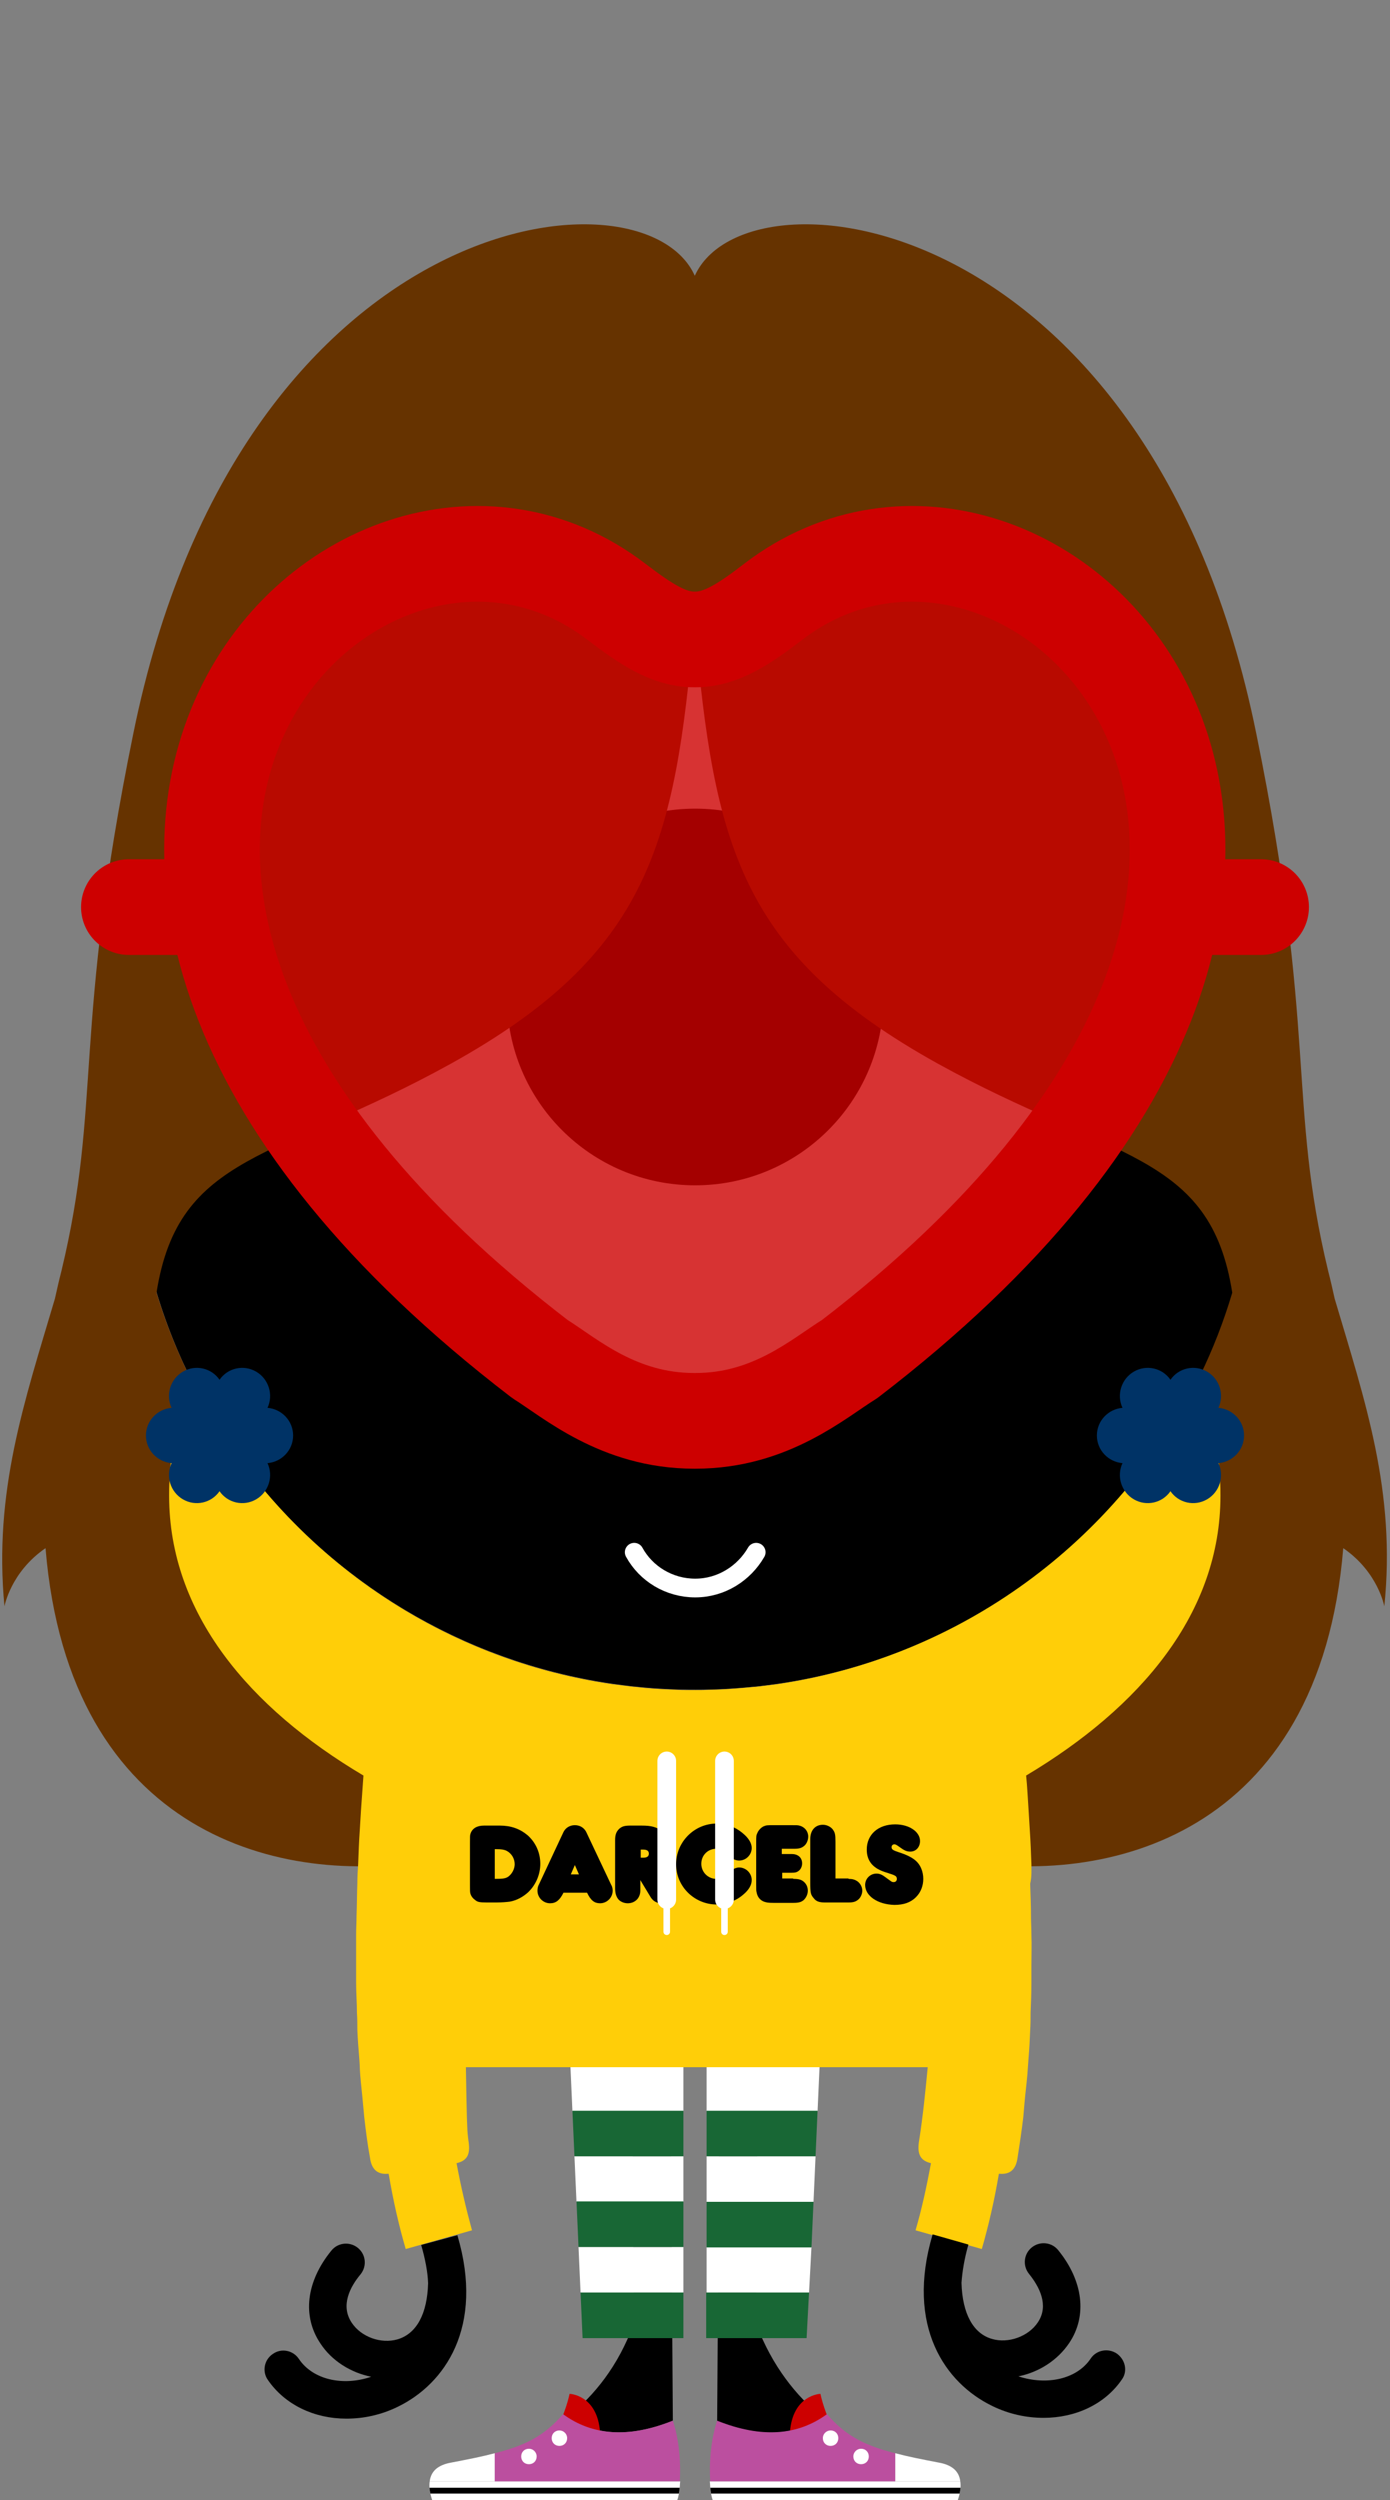 <?xml version="1.0" encoding="utf-8"?>
<!-- Generator: Adobe Illustrator 26.4.1, SVG Export Plug-In . SVG Version: 6.00 Build 0)  -->
<!DOCTYPE svg PUBLIC "-//W3C//DTD SVG 1.1//EN" "http://www.w3.org/Graphics/SVG/1.1/DTD/svg11.dtd">
<svg version="1.1"
	 id="Layer_2_00000016058784028012465780000003483073258253190538_" xmlns:x="http://ns.adobe.com/Extensibility/1.0/" xmlns:i="http://ns.adobe.com/AdobeIllustrator/10.0/" xmlns:graph="http://ns.adobe.com/Graphs/1.0/"
	 xmlns="http://www.w3.org/2000/svg" xmlns:xlink="http://www.w3.org/1999/xlink" x="0px" y="0px" viewBox="0 0 341.9 614.6"
	 style="enable-background:new 0 0 341.9 614.6;" xml:space="preserve">
<rect x="0" y="0" width="341.9" height="614.6" fill="#808080" stroke="none"/>
<style type="text/css">
	.st0{fill-rule:evenodd;clip-rule:evenodd;fill:#FFFFFF;}
	.st1{fill-rule:evenodd;clip-rule:evenodd;}
	.st2{fill:#663300;}
	
		.st3{clip-path:url(#SVGID_00000011740934087974826010000011452934836423173023_);fill-rule:evenodd;clip-rule:evenodd;fill:none;stroke:#000000;stroke-width:1.437;stroke-miterlimit:10;}
	.st4{fill:#FFFFFF;}
	.st5{fill-rule:evenodd;clip-rule:evenodd;fill:#CD0000;}
	.st6{fill:#BB4F9F;}
	
		.st7{clip-path:url(#SVGID_00000101826145227360617500000003820031254548731046_);fill-rule:evenodd;clip-rule:evenodd;fill:none;stroke:#000000;stroke-width:1.437;stroke-miterlimit:10;}
	.st8{fill:#186735;}
	
		.st9{fill-rule:evenodd;clip-rule:evenodd;fill:none;stroke:#FFFFFF;stroke-width:4.606;stroke-linecap:round;stroke-miterlimit:3.864;}
	.st10{fill-rule:evenodd;clip-rule:evenodd;fill:#FFCE08;}
	
		.st11{fill-rule:evenodd;clip-rule:evenodd;fill:none;stroke:#FFFFFF;stroke-width:4.595;stroke-linecap:round;stroke-miterlimit:3.864;}
	
		.st12{fill-rule:evenodd;clip-rule:evenodd;fill:none;stroke:#FFFFFF;stroke-width:1.619;stroke-linecap:round;stroke-miterlimit:3.864;}
	.st13{opacity:0.8;fill:#CD0000;}
	.st14{fill:none;stroke:#CD0000;stroke-width:23.522;stroke-linecap:round;stroke-linejoin:round;stroke-miterlimit:10;}
	.st15{fill:#003366;}
</style>
<g>
	<path d="M115.1,89.8c2.1-1.7,4.2-3.3,6.4-4.8c14.1-9.5,31.2-15.1,49.5-15.1c18.3,0,35.4,5.6,49.5,15.1c2.8,1.9,5.6,4,8.2,6.2
		c43.6,36.6,82.7,120.4,80.5,187.1c0,75.8-61.8,137.1-138.1,137.1C94.8,415.5,33,354.4,32.8,279C30.6,210.8,70.7,125.6,115.1,89.8z"
		/>
	<path class="st0" d="M263.6,245.1c0-51.2-41.5-92.6-92.6-92.6c-51.2,0-92.6,41.5-92.6,92.6c0,51.2,41.5,92.6,92.6,92.6
		C222.1,337.8,263.6,296.3,263.6,245.1z"/>
	<path class="st1" d="M217.3,245.1c0-25.6-20.7-46.3-46.3-46.3c-25.6,0-46.3,20.7-46.3,46.3c0,25.6,20.7,46.3,46.3,46.3
		C196.5,291.4,217.3,270.7,217.3,245.1z"/>
</g>
<path class="st2" d="M328.3,319.3c-0.5-2.2-1-4.5-1.6-6.8c-10-41.5-2.7-58.7-17.7-132.2C282.9,51.5,183.7,39.4,170.9,67.8
	C158.2,39.4,59,51.5,32.8,180.3c-15,73.5-7.7,90.7-17.7,132.2c-0.6,2.3-1.1,4.6-1.6,6.8c-7.5,25.3-15.1,47.4-12.4,75.6
	c0,0,1.5-8.4,10.1-14.3c5.8,70.7,58.3,83.4,94.8,76.6c24.7-4.6,43.6-9.8,64.8-9.8c21.2,0,40.1,5.2,64.8,9.8
	c36.5,6.8,89-5.9,94.8-76.6c8.6,5.9,10.1,14.3,10.1,14.3C343.4,366.7,335.8,344.6,328.3,319.3z M170.9,415.5
	c-62.5,0-115.3-41.2-132.4-97.7c5.4-34.5,29.6-32.6,72.4-56.3c48.9-27.1,55.1-54.3,59.8-107.4c0,0.3,0.1,0.6,0.1,0.9
	c0-0.3,0.1-0.6,0.1-0.9c4.8,53.1,10.9,80.3,59.8,107.4c42.9,23.7,67,21.8,72.4,56.3C286.3,374.3,233.5,415.5,170.9,415.5z"/>
<g>
	<g>
		<g>
			<g>
				<path d="M155,431.7l0.9,139.5c-3.8,10.5-9.8,17.8-16.3,23c6.9,4.6,15.4,5.1,25.9,0.9l-1.1-163.4H155z"/>
				<path d="M186,571.3l0.9-139.5h-9.4l-1.1,163.4c10.5,4.2,19,3.6,25.9-0.9C195.9,589.1,189.9,581.7,186,571.3z"/>
			</g>
			<g>
				<defs>
					<path id="SVGID_1_" d="M105.7,610c-0.2,1.3,0,2.8,0.6,4.6l60.3,0c0.4-1.1,0.6-2.7,0.7-4.6H105.7z"/>
				</defs>
				<use xlink:href="#SVGID_1_"  style="overflow:visible;fill:#FFFFFF;"/>
				<clipPath id="SVGID_00000006672382707839429890000003012515725424274355_">
					<use xlink:href="#SVGID_1_"  style="overflow:visible;"/>
				</clipPath>
				
					<line style="clip-path:url(#SVGID_00000006672382707839429890000003012515725424274355_);fill-rule:evenodd;clip-rule:evenodd;fill:none;stroke:#000000;stroke-width:1.437;stroke-miterlimit:10;" x1="168.1" y1="612.3" x2="102.8" y2="612.3"/>
			</g>
			<path class="st4" d="M111,605.4c-3.4,0.6-5,2.2-5.3,4.6h16v-6.9C118.7,603.9,115.2,604.6,111,605.4z"/>
			<path class="st5" d="M137.6,595.8c1.8-3.8,2.5-7.3,2.5-7.3s6.8,0.2,7.5,9.4C146,608.7,137.6,595.8,137.6,595.8z"/>
			<path class="st6" d="M165.5,595.1c-11,4.4-19.9,3.6-27-1.6c-4.7,5.4-9.3,7.7-16.8,9.6v6.9h45.5
				C167.5,605.7,167.1,599.9,165.5,595.1z"/>
			<g>
				<path class="st4" d="M139.5,599.4c0,1.1-0.8,1.9-1.9,1.9c-1.1,0-1.9-0.8-1.9-1.9c0-1.1,0.8-1.9,1.9-1.9
					C138.6,597.5,139.5,598.3,139.5,599.4z"/>
				<path class="st4" d="M132,603.9c0,1.1-0.8,1.9-1.9,1.9c-1.1,0-1.9-0.8-1.9-1.9c0-1.1,0.8-1.9,1.9-1.9
					C131.1,602,132,602.8,132,603.9z"/>
			</g>
			<g>
				<defs>
					<path id="SVGID_00000180327881969490799930000015631952193407274404_" d="M236.2,610c0.2,1.3,0,2.8-0.6,4.6l-60.3,0
						c-0.4-1.1-0.6-2.7-0.7-4.6H236.2z"/>
				</defs>
				<use xlink:href="#SVGID_00000180327881969490799930000015631952193407274404_"  style="overflow:visible;fill:#FFFFFF;"/>
				<clipPath id="SVGID_00000135671949973616974900000005199896615272993434_">
					<use xlink:href="#SVGID_00000180327881969490799930000015631952193407274404_"  style="overflow:visible;"/>
				</clipPath>
				
					<line style="clip-path:url(#SVGID_00000135671949973616974900000005199896615272993434_);fill-rule:evenodd;clip-rule:evenodd;fill:none;stroke:#000000;stroke-width:1.437;stroke-miterlimit:10;" x1="173.8" y1="612.3" x2="239.1" y2="612.3"/>
			</g>
			<path class="st4" d="M230.9,605.4c3.4,0.6,5,2.2,5.3,4.6h-16v-6.9C223.2,603.9,226.7,604.6,230.9,605.4z"/>
			<path class="st5" d="M204.3,595.8c-1.8-3.8-2.5-7.3-2.5-7.3s-6.8,0.2-7.5,9.4C195.9,608.7,204.3,595.8,204.3,595.8z"/>
			<path class="st6" d="M176.4,595.1c11,4.4,19.9,3.6,27-1.6c4.7,5.4,9.3,7.7,16.8,9.6v6.9h-45.5
				C174.4,605.7,174.8,599.9,176.4,595.1z"/>
			<g>
				<path class="st4" d="M202.4,599.4c0,1.1,0.8,1.9,1.9,1.9c1.1,0,1.9-0.8,1.9-1.9c0-1.1-0.8-1.9-1.9-1.9
					C203.3,597.5,202.4,598.3,202.4,599.4z"/>
				<path class="st4" d="M209.9,603.9c0,1.1,0.8,1.9,1.9,1.9c1.1,0,1.9-0.8,1.9-1.9c0-1.1-0.8-1.9-1.9-1.9
					C210.8,602,209.9,602.8,209.9,603.9z"/>
			</g>
		</g>
	</g>
</g>
<g>
	<path class="st4" d="M168.1,507.8v11.2h-27.3l-0.5-11.2H168.1z M139.7,485.4v6.3v3.4l0.1,1.4h28.4v-2c0-1.6,1.3-2.8,2.8-2.8
		s2.8,1.3,2.8,2.8v2h28.4l0.1-1.4v-3.4v-6.3H139.7z M168.1,541.3v-11.2h-26.8l0.5,11.2H168.1z M168.1,563.6v-11.2h-25.8l0.5,11.2
		H168.1z M173.8,507.8v11.2h27.3l0.5-11.2H173.8z M199.6,552.4h-25.8v11.2H199L199.6,552.4z M173.8,530.1v11.2h26.3l0.5-11.2H173.8z
		"/>
	<path class="st8" d="M141.3,530.1l-0.5-11.2h27.3v11.2H141.3z M139.8,496.6l0.5,11.2h27.8v-11.2H139.8z M168.1,552.4v-11.2h-26.3
		l0.5,11.2H168.1z M139.7,485.4h62.5v-11.1h-62.5V485.4z M173.8,496.6v11.2h27.8l0.5-11.2H173.8z M173.8,518.9v11.2h26.8l0.5-11.2
		H173.8z M173.8,541.3v11.2h25.8l0.5-11.2H173.8z M168.1,574.8v-11.2h-25.3l0.5,11.2H168.1z M199,563.6h-25.3v11.2h24.7L199,563.6z"
		/>
</g>
<g>
	<path class="st9" d="M186,381.6c-3,5.2-8.6,8.8-15,8.8c-6.4,0-12.1-3.5-15-8.8"/>
</g>
<path class="st10" d="M253.7,458.3c-0.1-2.8-0.2-5.5-0.4-8.4c-0.1-1.6-0.2-3.3-0.3-4.9c-0.2-2.8-0.3-5.6-0.6-8.5
	c28-16.7,47.8-39.8,47.8-68.8c0-1.2,0-2.4-0.1-3.6c0-0.6-0.1-1.1-0.1-1.7c0-0.7-0.1-1.3-0.1-2c-0.1-0.5-0.1-1-0.2-1.5
	c-0.1-0.7-0.2-1.4-0.3-2.1c-0.1-0.7-0.2-1.4-0.4-2.1c-0.1-0.5-0.2-1-0.3-1.5c-0.2-0.8-0.4-1.7-0.5-2.5c-0.1-0.3-0.1-0.7-0.2-1
	c-0.2-0.9-0.5-1.7-0.7-2.6c-0.1-0.3-0.2-0.6-0.3-0.9c-0.2-0.8-0.5-1.6-0.8-2.4c-0.1-0.3-0.2-0.7-0.3-1c-0.3-0.8-0.6-1.6-0.9-2.4
	c-0.1-0.3-0.2-0.6-0.4-1c0,0,0,0,0,0c0,0,0,0,0,0c0,0,0,0.1-0.1,0.1c-19.8,39.4-58.2,68-103.7,74.6c0,0-0.1,0-0.1,0
	c-1.6,0.2-3.2,0.4-4.8,0.6c-0.1,0-0.2,0-0.3,0c-3.2,0.3-6.4,0.6-9.7,0.7c-1.2,0-2.4,0.1-3.6,0.1c-0.5,0-1,0-1.4,0s-1,0-1.4,0
	c-1.2,0-2.4,0-3.6-0.1c-3.3-0.1-6.5-0.3-9.7-0.7c-0.1,0-0.2,0-0.3,0c-1.6-0.2-3.2-0.4-4.8-0.6c0,0-0.1,0-0.1,0
	c-45.6-6.5-83.9-35.1-103.7-74.6c0,0,0-0.1-0.1-0.1c0,0,0,0,0,0c0,0,0,0,0,0c-0.1,0.3-0.2,0.6-0.4,1c-0.3,0.8-0.6,1.6-0.9,2.4
	c-0.1,0.3-0.2,0.7-0.3,1c-0.3,0.8-0.5,1.6-0.8,2.4c-0.1,0.3-0.2,0.6-0.3,0.9c-0.2,0.8-0.5,1.7-0.7,2.6c-0.1,0.3-0.2,0.7-0.2,1
	c-0.2,0.8-0.4,1.7-0.5,2.5c-0.1,0.5-0.2,1-0.3,1.5c-0.1,0.7-0.3,1.4-0.4,2.1c-0.1,0.7-0.2,1.4-0.3,2.1c-0.1,0.5-0.1,1-0.2,1.5
	c-0.1,0.7-0.1,1.3-0.1,2c0,0.6-0.1,1.1-0.1,1.7c-0.1,1.2-0.1,2.4-0.1,3.6c0,29,19.8,52.2,47.8,68.8c-0.2,2.9-0.4,5.7-0.6,8.5
	c-0.1,1.6-0.2,3.3-0.3,4.9c-0.2,2.8-0.3,5.6-0.4,8.4c-0.1,1.5-0.2,3.1-0.2,4.7c-0.1,2.8-0.1,5.4-0.2,8.1c0,1.5-0.1,3-0.1,4.4
	c0,2.7,0,5.3,0,8c0,1.3,0,2.7,0,4c0,2.5,0.2,4.9,0.2,7.4c0.1,1.4,0.1,2.8,0.1,4.1c0.1,2.5,0.3,4.9,0.5,7.4c0.1,1.2,0.1,2.4,0.2,3.6
	c0.2,2.5,0.5,4.9,0.7,7.3c0.1,1,0.2,2.1,0.3,3.2c0.4,3.4,0.8,6.7,1.4,9.9c0.4,3.1,2,4.2,4.4,4c0.1,0,0.1,0,0.2,0
	c1.1,6.5,2.5,12.7,4.2,18.5h0l0,0l16.3-4.6c-1.4-5.1-2.7-10.6-3.8-16.5c3-0.7,3.4-2.6,2.9-5.7l0,0c0-0.3-0.1-0.6-0.1-0.9
	c-0.2-1.5-0.3-4.7-0.5-17h113.6c-0.6,6.2-1.2,12.2-2.1,17.9l0,0c-0.5,3-0.1,5,2.9,5.7c-1.1,5.9-2.3,11.4-3.8,16.5l16.3,4.6l0,0h0
	c1.7-5.9,3.1-12,4.2-18.5c0.1,0,0.1,0,0.2,0c2.4,0.2,4-0.9,4.4-4c0.5-3.2,1-6.5,1.4-9.9c0.1-1.2,0.2-2.4,0.3-3.5
	c0.2-2.3,0.5-4.6,0.7-6.9c0.1-1.4,0.2-2.8,0.3-4.2c0.2-2.3,0.3-4.5,0.4-6.8c0.1-1.4,0.1-2.9,0.1-4.3c0.1-2.4,0.2-4.7,0.2-7.2
	c0-1.4,0-2.9,0-4.4c0-2.5,0.1-5,0-7.6c0-1.5-0.1-3-0.1-4.4c0-2.7-0.1-5.3-0.2-8.1C253.8,461.4,253.7,459.8,253.7,458.3z"/>
<g>
	<path d="M122.9,448.8c2.8,0,5,0.8,6.9,2.4c2,1.8,3.1,4.3,3.1,7c0,2.6-1.1,5.2-3,7c-1.2,1.1-2.8,2-4.5,2.3c-0.8,0.1-1.9,0.2-3.2,0.2
		h-2.6c-1.5,0-2.1-0.1-2.6-0.5c-0.7-0.5-1.1-1-1.3-1.7c-0.1-0.4-0.1-0.7-0.1-2v-10.4c0-1.6,0-1.8,0.1-2.2c0.4-1.4,1.6-2.1,3.4-2.1
		H122.9z M121.7,461.9c2.1,0,2.7-0.1,3.4-0.6c0.9-0.7,1.5-1.9,1.5-3c0-1.4-0.8-2.7-2-3.3c-0.6-0.3-1.3-0.4-2.4-0.4
		c-0.1,0-0.3,0-0.5,0V461.9z"/>
	<path d="M135.3,467.9c-1.7,0-3.1-1.4-3.1-3.1c0-0.5,0.1-1.1,0.4-1.6l5.9-12.6c0.5-1.2,1.6-1.9,2.9-1.9c1.3,0,2.4,0.7,2.9,1.9
		l6,12.7c0.3,0.5,0.4,1,0.4,1.5c0,1.7-1.4,3.1-3.1,3.1c-1.4,0-2.3-0.7-3.2-2.6h-5.8C137.7,467.1,136.8,467.9,135.3,467.9z
		 M142.4,460.8l-1-2.3l-1,2.3H142.4z"/>
	<path d="M165.2,462.8c0.4,0.6,0.6,1.4,0.6,2c0,1.7-1.4,3.1-3.1,3.1c-1.1,0-2-0.5-2.6-1.4l-2.6-4.3v2.6c0,1.8-1.3,3.1-3.1,3.1
		c-0.9,0-1.9-0.4-2.4-1.1c-0.5-0.7-0.7-1.5-0.7-2.7v-11.7c0-1.4,0.3-2.1,1-2.8c0.7-0.6,1.3-0.8,2.8-0.8h2.6c1.5,0,2.2,0.1,3,0.3
		c2.9,0.8,5,3.5,5,6.5c0,1.8-0.6,3.2-2,4.8L165.2,462.8z M157.5,456.7h0.3c0.2,0,0.3,0,0.4,0c0.9,0,1.4-0.3,1.4-1c0-0.7-0.5-1-1.4-1
		c-0.1,0-0.4,0-0.6,0V456.7z"/>
	<path d="M182.9,465.7c-1.8,1.6-4.2,2.5-6.6,2.5c-5.5,0-10-4.4-10-9.9c0-5.5,4.5-10,10-10c2.3,0,4.5,0.8,6.3,2.3
		c1.5,1.2,2.3,2.5,2.3,3.7c0,1.7-1.4,3.1-3.1,3.1c-0.7,0-1.5-0.3-2-0.8l-0.9-1c-0.7-0.7-1.7-1.1-2.7-1.1c-2.1,0-3.7,1.6-3.7,3.7
		c0,2,1.6,3.7,3.7,3.7c1,0,2-0.4,2.8-1.2l0.7-0.7c0.5-0.5,1.4-0.9,2.1-0.9c1.7,0,3.1,1.4,3.1,3.1
		C184.9,463.4,184.2,464.6,182.9,465.7z"/>
	<path d="M195.1,461.9c1.4,0,2,0.2,2.6,0.7c0.7,0.6,1,1.4,1,2.2c0,0.9-0.4,1.7-1,2.3c-0.6,0.5-1.2,0.7-2.6,0.7h-4.8
		c-1.4,0-1.8-0.1-2.4-0.3c-1-0.4-1.6-1.2-1.8-2.3c-0.1-0.4-0.1-0.6-0.1-1.9v-10.3c0-1.6,0-1.8,0.3-2.4c0.3-0.7,0.9-1.3,1.5-1.6
		c0.7-0.3,0.9-0.3,2.7-0.3h3.7c1.8,0,2,0,2.4,0.1c1.3,0.3,2.2,1.4,2.2,2.7c0,0.9-0.4,1.8-1,2.3c-0.6,0.5-1.2,0.7-2.4,0.7h-3.1v1.3
		h2.5c1.5,0,2.5,0.9,2.5,2.3c0,0.7-0.3,1.4-0.8,1.8c-0.5,0.4-0.9,0.5-1.9,0.5h-2.2v1.4H195.1z"/>
	<path d="M208.7,461.9c1,0,1.6,0.2,2.2,0.6c0.7,0.5,1.2,1.4,1.2,2.3c0,0.8-0.4,1.7-1,2.2c-0.6,0.5-1.2,0.7-2.3,0.7h-6
		c-1.3,0-2.1-0.3-2.6-1c-0.8-0.9-0.9-1.3-0.9-3.9v-10.7c0-2.1,1.2-3.5,3.1-3.5c1,0,1.9,0.5,2.4,1.1c0.6,0.8,0.7,1.3,0.7,3.1v9H208.7
		z"/>
	<path d="M212.8,463.4c0-1.6,1.3-2.8,2.8-2.8c0.8,0,1.4,0.3,2.2,0.9c1.4,1,1.5,1.2,2,1.2c0.5,0,0.8-0.3,0.8-0.8
		c0-0.3-0.1-0.6-0.5-0.8c-0.2-0.1-0.3-0.2-1.3-0.5c-0.5-0.2-1-0.3-1.5-0.5c-2.8-1-4.1-2.8-4.1-5.4c0-3.7,2.8-6.2,7-6.2
		c3.4,0,6.1,1.8,6.1,4.1c0,1.5-1,2.6-2.4,2.6c-0.9,0-1.5-0.3-2.6-1.1c-0.7-0.5-1-0.7-1.3-0.7c-0.4,0-0.7,0.3-0.7,0.7
		c0,0.6,0.4,0.8,1.9,1.3c1.6,0.5,3.1,1.2,4,2c1.2,1,1.9,2.7,1.9,4.5c0,1.7-0.6,3.3-1.8,4.5c-1.3,1.3-3,1.9-5.3,1.9
		C215.9,468.2,212.8,466.1,212.8,463.4z"/>
</g>
<g>
	<g>
		<path class="st11" d="M164,467c0-10.5,0-26.3,0-34.1"/>
		<path class="st12" d="M164,474.9c0-10.5,0-5.3,0-13.1"/>
	</g>
	<g>
		<path class="st11" d="M178.2,467c0-10.5,0-26.3,0-34.1"/>
		<path class="st12" d="M178.2,474.9c0-10.5,0-5.3,0-13.1"/>
	</g>
</g>
<g>
	<g>
		<path class="st13" d="M171.1,157.2c6.2,0,12-3.8,19-9.2c64.4-49.5,177.4,64.6,18.9,186.1c-7.6,4.7-17.8,13-37.9,13h-0.4
			c-20.2,0-30.4-8.3-37.9-13C-25.7,212.6,87.3,98.5,151.7,148c7.1,5.4,12.8,9.2,19,9.2"/>
		<path class="st14" d="M171.1,157.2c6.2,0,12-3.8,19-9.2c64.4-49.5,177.4,64.6,18.9,186.1c-7.6,4.7-19.4,15.2-37.9,15.2h-0.4
			c-18.5,0-30.4-10.5-37.9-15.2C-25.7,212.6,87.3,98.5,151.7,148c7.1,5.4,12.8,9.2,19,9.2"/>
	</g>
	<g>
		<line class="st14" x1="31.7" y1="223" x2="52" y2="223"/>
		<line class="st14" x1="310.2" y1="223" x2="289.9" y2="223"/>
	</g>
</g>
<path class="st15" d="M72.1,352.9c0-3.6-2.8-6.5-6.3-6.8c1.5-3.2,0.3-7.1-2.8-8.9c-3.1-1.8-7-0.9-9,2c-2-2.9-5.9-3.8-9-2
	c-3.1,1.8-4.3,5.7-2.8,8.9c-3.5,0.3-6.3,3.2-6.3,6.8c0,3.6,2.8,6.5,6.3,6.8c-1.5,3.2-0.3,7.1,2.8,8.9c3.1,1.8,7,0.9,9-2
	c2,2.9,5.9,3.8,9,2c3.1-1.8,4.3-5.7,2.8-8.9C69.3,359.4,72.1,356.5,72.1,352.9z"/>
<path class="st15" d="M276.1,359.7c-1.5,3.2-0.3,7.1,2.8,8.9c3.1,1.8,7,0.9,9-2c2,2.9,5.9,3.8,9,2c3.1-1.8,4.3-5.7,2.8-8.9
	c3.5-0.3,6.3-3.2,6.3-6.8c0-3.6-2.8-6.5-6.3-6.8c1.5-3.2,0.3-7.1-2.8-8.9c-3.1-1.8-7-0.9-9,2c-2-2.9-5.9-3.8-9-2
	c-3.1,1.8-4.3,5.7-2.8,8.9c-3.5,0.3-6.3,3.2-6.3,6.8C269.8,356.5,272.6,359.4,276.1,359.7z"/>
<g>
	<g>
		<path d="M103.6,551.9c1,3.5,1.6,6.6,1.7,9.4c-0.2,7.5-2.8,12.4-7.5,13.8c-4.1,1.2-9-0.6-11.3-4.1c-2.8-4.2-0.4-8.8,2.2-11.9
			c1.6-2,1.3-4.9-0.7-6.5c-2-1.6-4.9-1.3-6.5,0.7c-6.2,7.6-7.2,16.1-2.7,22.8c2.8,4.3,7.5,7.2,12.5,8.2c-7,2.4-14.4,0.7-17.8-4.4
			c-1.4-2.1-4.3-2.7-6.4-1.2c-2.1,1.4-2.7,4.3-1.2,6.4c4.2,6.1,11.4,9.5,19.3,9.5c4.2,0,8.5-0.9,12.6-2.9
			c11.6-5.6,21.4-19.6,14.7-42.2L103.6,551.9z"/>
		<path d="M274.7,578.6c-2.1-1.4-5-0.9-6.4,1.2c-3.4,5.1-10.8,6.7-17.8,4.4c5-1,9.6-3.9,12.5-8.2c4.5-6.7,3.4-15.3-2.7-22.8
			c-1.6-2-4.5-2.3-6.5-0.7c-2,1.6-2.3,4.5-0.7,6.5c2.5,3.1,5,7.7,2.2,11.9c-2.3,3.5-7.3,5.3-11.3,4.1c-4.6-1.3-7.3-6.2-7.5-13.8
			c0.2-2.8,0.7-5.9,1.7-9.4l-8.8-2.5c-6.7,22.6,3.1,36.6,14.7,42.2c4.1,2,8.4,2.9,12.6,2.9c7.8,0,15.1-3.3,19.3-9.5
			C277.4,582.9,276.8,580.1,274.7,578.6z"/>
	</g>
</g>
</svg>

